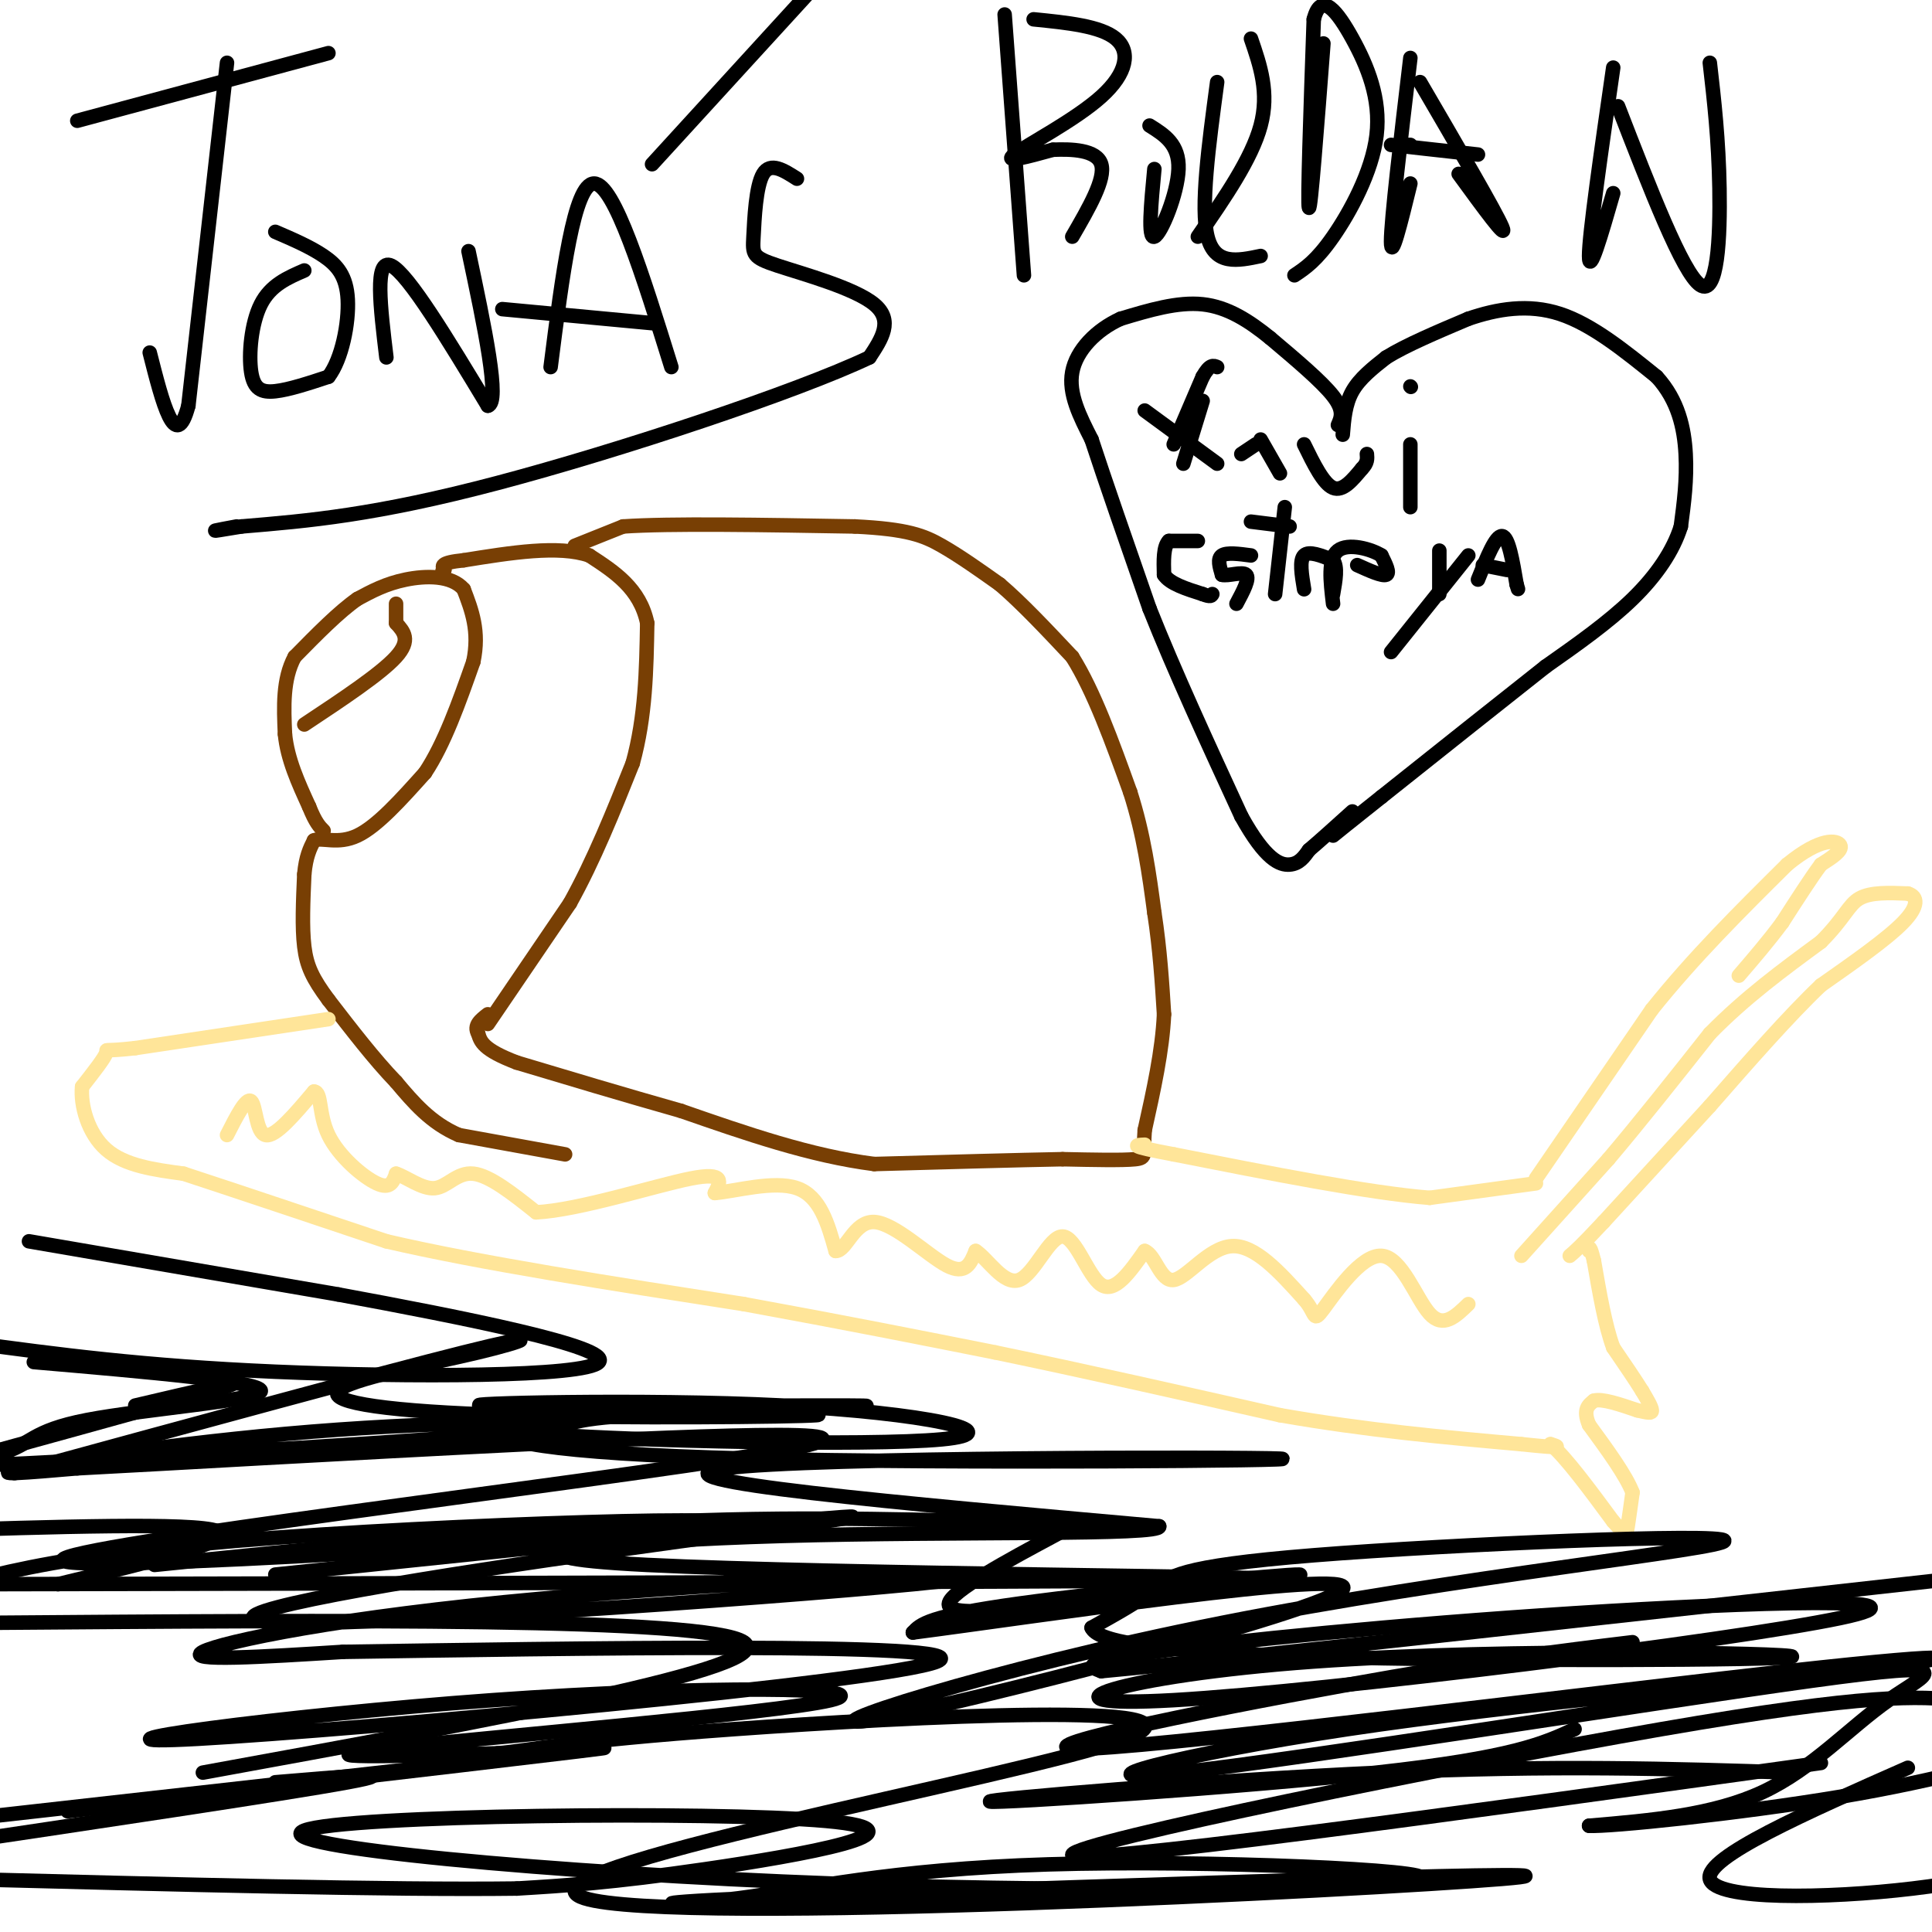 <svg viewBox='0 0 400 400' version='1.1' xmlns='http://www.w3.org/2000/svg' xmlns:xlink='http://www.w3.org/1999/xlink'><g fill='none' stroke='#783f04' stroke-width='3' stroke-linecap='round' stroke-linejoin='round'><path d='M117,239c0.000,0.000 -22.000,-4.000 -22,-4'/><path d='M95,235c-5.833,-2.500 -9.417,-6.750 -13,-11'/><path d='M82,224c-4.500,-4.667 -9.250,-10.833 -14,-17'/><path d='M68,207c-3.289,-4.422 -4.511,-6.978 -5,-11c-0.489,-4.022 -0.244,-9.511 0,-15'/><path d='M63,181c0.333,-3.667 1.167,-5.333 2,-7'/><path d='M65,174c1.689,-0.733 4.911,0.933 9,-1c4.089,-1.933 9.044,-7.467 14,-13'/><path d='M88,160c4.000,-6.000 7.000,-14.500 10,-23'/><path d='M98,137c1.333,-6.333 -0.333,-10.667 -2,-15'/><path d='M96,122c-2.533,-2.956 -7.867,-2.844 -12,-2c-4.133,0.844 -7.067,2.422 -10,4'/><path d='M74,124c-3.833,2.667 -8.417,7.333 -13,12'/><path d='M61,136c-2.500,4.667 -2.250,10.333 -2,16'/><path d='M59,152c0.500,5.167 2.750,10.083 5,15'/><path d='M64,167c1.333,3.333 2.167,4.167 3,5'/><path d='M63,150c7.917,-5.250 15.833,-10.500 19,-14c3.167,-3.500 1.583,-5.250 0,-7'/><path d='M82,129c0.000,-1.833 0.000,-2.917 0,-4'/><path d='M101,212c0.000,0.000 17.000,-25.000 17,-25'/><path d='M118,187c5.000,-9.000 9.000,-19.000 13,-29'/><path d='M131,158c2.667,-9.667 2.833,-19.333 3,-29'/><path d='M134,129c-1.500,-7.167 -6.750,-10.583 -12,-14'/><path d='M122,115c-6.333,-2.167 -16.167,-0.583 -26,1'/><path d='M96,116c-5.000,0.500 -4.500,1.250 -4,2'/><path d='M92,118c-0.667,0.333 -0.333,0.167 0,0'/><path d='M119,113c0.000,0.000 10.000,-4.000 10,-4'/><path d='M129,109c9.667,-0.667 28.833,-0.333 48,0'/><path d='M177,109c10.933,0.533 14.267,1.867 18,4c3.733,2.133 7.867,5.067 12,8'/><path d='M207,121c4.500,3.833 9.750,9.417 15,15'/><path d='M222,136c4.500,7.167 8.250,17.583 12,28'/><path d='M234,164c2.833,8.833 3.917,16.917 5,25'/><path d='M239,189c1.167,7.667 1.583,14.333 2,21'/><path d='M241,210c-0.333,7.500 -2.167,15.750 -4,24'/><path d='M237,234c-0.400,5.067 0.600,5.733 -2,6c-2.600,0.267 -8.800,0.133 -15,0'/><path d='M220,240c-9.000,0.167 -24.000,0.583 -39,1'/><path d='M181,241c-13.167,-1.667 -26.583,-6.333 -40,-11'/><path d='M141,230c-12.333,-3.500 -23.167,-6.750 -34,-10'/><path d='M107,220c-7.000,-2.667 -7.500,-4.333 -8,-6'/><path d='M99,214c-1.000,-1.667 0.500,-2.833 2,-4'/></g>
<g fill='none' stroke='#ffe599' stroke-width='3' stroke-linecap='round' stroke-linejoin='round'><path d='M68,211c0.000,0.000 -40.000,6.000 -40,6'/><path d='M28,217c-7.333,0.844 -5.667,-0.044 -6,1c-0.333,1.044 -2.667,4.022 -5,7'/><path d='M17,225c-0.378,3.756 1.178,9.644 5,13c3.822,3.356 9.911,4.178 16,5'/><path d='M38,243c9.667,3.167 25.833,8.583 42,14'/><path d='M80,257c19.333,4.500 46.667,8.750 74,13'/><path d='M154,270c21.000,3.833 36.500,6.917 52,10'/><path d='M206,280c18.500,3.833 38.750,8.417 59,13'/><path d='M265,293c18.167,3.167 34.083,4.583 50,6'/><path d='M315,299c9.333,1.000 7.667,0.500 6,0'/><path d='M321,299c3.167,2.667 8.083,9.333 13,16'/><path d='M334,315c2.644,3.022 2.756,2.578 3,1c0.244,-1.578 0.622,-4.289 1,-7'/><path d='M338,309c-1.333,-3.500 -5.167,-8.750 -9,-14'/><path d='M329,295c-1.333,-3.167 -0.167,-4.083 1,-5'/><path d='M330,290c1.667,-0.500 5.333,0.750 9,2'/><path d='M339,292c2.156,0.489 3.044,0.711 3,0c-0.044,-0.711 -1.022,-2.356 -2,-4'/><path d='M340,288c-1.333,-2.167 -3.667,-5.583 -6,-9'/><path d='M334,279c-1.667,-4.500 -2.833,-11.250 -4,-18'/><path d='M330,261c-0.833,-3.333 -0.917,-2.667 -1,-2'/><path d='M315,260c0.000,0.000 18.000,-20.000 18,-20'/><path d='M333,240c6.500,-7.667 13.750,-16.833 21,-26'/><path d='M354,214c7.333,-7.500 15.167,-13.250 23,-19'/><path d='M377,195c4.911,-4.911 5.689,-7.689 8,-9c2.311,-1.311 6.156,-1.156 10,-1'/><path d='M395,185c2.089,0.600 2.311,2.600 -1,6c-3.311,3.400 -10.156,8.200 -17,13'/><path d='M377,204c-6.667,6.333 -14.833,15.667 -23,25'/><path d='M354,229c-7.500,8.167 -14.750,16.083 -22,24'/><path d='M332,253c-4.833,5.167 -5.917,6.083 -7,7'/><path d='M318,244c0.000,0.000 24.000,-35.000 24,-35'/><path d='M342,209c8.667,-10.833 18.333,-20.417 28,-30'/><path d='M370,179c6.978,-5.733 10.422,-5.067 11,-4c0.578,1.067 -1.711,2.533 -4,4'/><path d='M377,179c-2.000,2.667 -5.000,7.333 -8,12'/><path d='M369,191c-2.833,3.833 -5.917,7.417 -9,11'/><path d='M318,245c0.000,0.000 -22.000,3.000 -22,3'/><path d='M296,248c-12.500,-1.000 -32.750,-5.000 -53,-9'/><path d='M243,239c-9.833,-1.833 -7.917,-1.917 -6,-2'/><path d='M47,235c2.000,-3.933 4.000,-7.867 5,-7c1.000,0.867 1.000,6.533 3,7c2.000,0.467 6.000,-4.267 10,-9'/><path d='M65,226c1.679,0.024 0.875,4.583 3,9c2.125,4.417 7.179,8.690 10,10c2.821,1.310 3.411,-0.345 4,-2'/><path d='M82,243c2.107,0.643 5.375,3.250 8,3c2.625,-0.250 4.607,-3.357 8,-3c3.393,0.357 8.196,4.179 13,8'/><path d='M111,251c8.911,-0.444 24.689,-5.556 32,-7c7.311,-1.444 6.156,0.778 5,3'/><path d='M148,247c4.200,-0.333 12.200,-2.667 17,-1c4.800,1.667 6.400,7.333 8,13'/><path d='M173,259c2.226,0.083 3.792,-6.208 8,-6c4.208,0.208 11.060,6.917 15,9c3.940,2.083 4.970,-0.458 6,-3'/><path d='M202,259c2.520,1.622 5.820,7.177 9,6c3.180,-1.177 6.241,-9.086 9,-9c2.759,0.086 5.217,8.167 8,10c2.783,1.833 5.892,-2.584 9,-7'/><path d='M237,259c2.214,0.821 3.250,6.375 6,6c2.750,-0.375 7.214,-6.679 12,-7c4.786,-0.321 9.893,5.339 15,11'/><path d='M270,269c2.633,3.019 1.716,5.067 4,2c2.284,-3.067 7.769,-11.249 12,-11c4.231,0.249 7.209,8.928 10,12c2.791,3.072 5.396,0.536 8,-2'/></g>
<g fill='none' stroke='#000000' stroke-width='3' stroke-linecap='round' stroke-linejoin='round'><path d='M6,257c0.000,0.000 64.000,11.000 64,11'/><path d='M70,268c25.357,4.679 56.750,10.875 54,14c-2.750,3.125 -39.643,3.179 -67,2c-27.357,-1.179 -45.179,-3.589 -63,-6'/><path d='M7,282c23.605,2.039 47.209,4.077 47,6c-0.209,1.923 -24.233,3.730 -36,6c-11.767,2.270 -11.279,5.002 -18,7c-6.721,1.998 -20.652,3.262 5,2c25.652,-1.262 90.886,-5.050 108,-7c17.114,-1.950 -13.892,-2.064 -43,0c-29.108,2.064 -56.316,6.304 -65,8c-8.684,1.696 1.158,0.848 11,0'/><path d='M16,304c16.761,-0.865 53.164,-3.029 93,-5c39.836,-1.971 83.105,-3.749 49,2c-34.105,5.749 -145.585,19.026 -145,22c0.585,2.974 113.234,-4.353 133,-7c19.766,-2.647 -53.353,-0.613 -97,3c-43.647,3.613 -57.824,8.807 -72,14'/><path d='M57,326c56.615,-5.908 113.230,-11.816 119,-12c5.770,-0.184 -39.306,5.357 -76,11c-36.694,5.643 -65.006,11.388 -35,11c30.006,-0.388 118.332,-6.908 133,-9c14.668,-2.092 -44.320,0.244 -86,4c-41.680,3.756 -66.051,8.930 -70,11c-3.949,2.070 12.526,1.035 29,0'/><path d='M71,342c42.208,-0.637 133.227,-2.229 123,2c-10.227,4.229 -121.699,14.280 -153,16c-31.301,1.720 17.569,-4.889 61,-8c43.431,-3.111 81.424,-2.722 70,0c-11.424,2.722 -72.264,7.778 -92,10c-19.736,2.222 1.632,1.611 23,1'/><path d='M103,363c6.978,-0.543 12.922,-2.400 49,-5c36.078,-2.600 102.289,-5.944 81,2c-21.289,7.944 -130.078,27.177 -112,33c18.078,5.823 163.022,-1.765 190,-4c26.978,-2.235 -64.011,0.882 -155,4'/><path d='M156,393c-26.926,1.077 -16.742,1.768 -3,0c13.742,-1.768 31.043,-5.996 64,-7c32.957,-1.004 81.569,1.215 77,3c-4.569,1.785 -62.321,3.136 -121,1c-58.679,-2.136 -118.285,-7.758 -110,-11c8.285,-3.242 84.461,-4.104 108,-2c23.539,2.104 -5.560,7.172 -25,10c-19.440,2.828 -29.220,3.414 -39,4'/><path d='M107,391c-25.833,0.333 -70.917,-0.833 -116,-2'/><path d='M14,375c60.000,-7.000 120.000,-14.000 110,-13c-10.000,1.000 -90.000,10.000 -170,19'/><path d='M57,369c13.833,-1.167 27.667,-2.333 15,0c-12.667,2.333 -51.833,8.167 -91,14'/><path d='M42,367c59.833,-10.917 119.667,-21.833 112,-27c-7.667,-5.167 -82.833,-4.583 -158,-4'/><path d='M12,328c18.917,-4.583 37.833,-9.167 33,-11c-4.833,-1.833 -33.417,-0.917 -62,0'/><path d='M28,291c12.083,-2.833 24.167,-5.667 19,-4c-5.167,1.667 -27.583,7.833 -50,14'/><path d='M3,305c37.960,-10.364 75.921,-20.727 93,-25c17.079,-4.273 13.277,-2.454 3,0c-10.277,2.454 -27.027,5.544 -29,8c-1.973,2.456 10.832,4.277 35,5c24.168,0.723 59.699,0.349 64,0c4.301,-0.349 -22.628,-0.671 -37,0c-14.372,0.671 -16.186,2.336 -18,4'/><path d='M114,297c16.208,1.271 65.727,2.448 81,1c15.273,-1.448 -3.700,-5.522 -33,-7c-29.300,-1.478 -68.927,-0.359 -62,0c6.927,0.359 60.408,-0.040 75,0c14.592,0.040 -9.704,0.520 -34,1'/><path d='M141,292c-14.093,0.698 -32.326,1.944 -36,4c-3.674,2.056 7.211,4.922 50,6c42.789,1.078 117.482,0.367 110,0c-7.482,-0.367 -97.138,-0.391 -115,2c-17.862,2.391 36.069,7.195 90,12'/><path d='M240,316c0.880,1.990 -41.919,0.967 -78,2c-36.081,1.033 -65.445,4.124 -28,6c37.445,1.876 141.699,2.536 129,3c-12.699,0.464 -142.349,0.732 -272,1'/><path d='M32,324c37.836,-3.851 75.672,-7.701 107,-9c31.328,-1.299 56.150,-0.046 70,0c13.850,0.046 16.730,-1.115 11,2c-5.730,3.115 -20.068,10.506 -23,14c-2.932,3.494 5.544,3.091 25,1c19.456,-2.091 49.892,-5.871 47,-6c-2.892,-0.129 -39.112,3.392 -58,6c-18.888,2.608 -20.444,4.304 -22,6'/><path d='M189,338c23.270,-2.998 92.444,-13.494 89,-9c-3.444,4.494 -79.506,23.977 -97,27c-17.494,3.023 23.580,-10.414 72,-20c48.420,-9.586 104.185,-15.322 104,-17c-0.185,-1.678 -56.319,0.702 -85,3c-28.681,2.298 -29.909,4.514 -33,7c-3.091,2.486 -8.046,5.243 -13,8'/><path d='M226,337c1.087,2.559 10.305,4.957 46,6c35.695,1.043 97.866,0.732 99,0c1.134,-0.732 -58.769,-1.886 -99,1c-40.231,2.886 -60.791,9.812 -29,8c31.791,-1.812 115.934,-12.362 138,-17c22.066,-4.638 -17.944,-3.364 -55,-1c-37.056,2.364 -71.159,5.818 -87,8c-15.841,2.182 -13.421,3.091 -11,4'/><path d='M228,346c30.333,-2.833 111.667,-11.917 193,-21'/><path d='M338,340c-15.393,1.864 -30.785,3.728 -60,9c-29.215,5.272 -72.252,13.952 -52,13c20.252,-0.952 103.792,-11.535 144,-16c40.208,-4.465 37.085,-2.812 13,0c-24.085,2.812 -69.132,6.783 -104,12c-34.868,5.217 -59.559,11.680 -35,9c24.559,-2.680 98.366,-14.502 131,-19c32.634,-4.498 24.094,-1.673 16,4c-8.094,5.673 -15.741,14.192 -26,19c-10.259,4.808 -23.129,5.904 -36,7'/><path d='M329,378c3.733,0.289 31.067,-2.489 52,-6c20.933,-3.511 35.467,-7.756 50,-12'/><path d='M377,365c-77.622,10.778 -155.244,21.556 -155,19c0.244,-2.556 78.356,-18.444 122,-26c43.644,-7.556 52.822,-6.778 62,-6'/><path d='M395,366c-21.022,9.267 -42.044,18.533 -41,23c1.044,4.467 24.156,4.133 42,2c17.844,-2.133 30.422,-6.067 43,-10'/><path d='M371,367c-24.625,-0.804 -49.250,-1.607 -85,0c-35.750,1.607 -82.625,5.625 -81,6c1.625,0.375 51.750,-2.893 80,-6c28.250,-3.107 34.625,-6.054 41,-9'/><path d='M47,13c0.000,0.000 -8.000,71.000 -8,71'/><path d='M39,84c-2.667,10.000 -5.333,-0.500 -8,-11'/><path d='M16,25c0.000,0.000 52.000,-14.000 52,-14'/><path d='M63,56c-3.494,1.512 -6.988,3.024 -9,7c-2.012,3.976 -2.542,10.417 -2,14c0.542,3.583 2.155,4.310 5,4c2.845,-0.310 6.923,-1.655 11,-3'/><path d='M68,78c2.786,-3.607 4.250,-11.125 4,-16c-0.250,-4.875 -2.214,-7.107 -5,-9c-2.786,-1.893 -6.393,-3.446 -10,-5'/><path d='M80,74c-1.250,-10.333 -2.500,-20.667 1,-19c3.500,1.667 11.750,15.333 20,29'/><path d='M101,84c2.667,-0.500 -0.667,-16.250 -4,-32'/><path d='M114,76c2.417,-19.000 4.833,-38.000 9,-38c4.167,0.000 10.083,19.000 16,38'/><path d='M136,67c0.000,0.000 -32.000,-3.000 -32,-3'/><path d='M135,34c0.000,0.000 32.000,-35.000 32,-35'/><path d='M165,37c-2.742,-1.759 -5.483,-3.518 -7,-1c-1.517,2.518 -1.809,9.314 -2,13c-0.191,3.686 -0.282,4.262 5,6c5.282,1.738 15.938,4.640 20,8c4.062,3.360 1.531,7.180 -1,11'/><path d='M180,74c-14.911,7.089 -51.689,19.311 -77,26c-25.311,6.689 -39.156,7.844 -53,9'/><path d='M50,109c-9.000,1.500 -5.000,0.750 -1,0'/><path d='M208,3c0.000,0.000 4.000,54.000 4,54'/><path d='M214,4c6.940,0.696 13.881,1.393 17,4c3.119,2.607 2.417,7.125 -3,12c-5.417,4.875 -15.548,10.107 -18,12c-2.452,1.893 2.774,0.446 8,-1'/><path d='M218,31c3.733,-0.156 9.067,-0.044 10,3c0.933,3.044 -2.533,9.022 -6,15'/><path d='M239,35c-0.689,7.267 -1.378,14.533 0,14c1.378,-0.533 4.822,-8.867 5,-14c0.178,-5.133 -2.911,-7.067 -6,-9'/><path d='M248,49c5.583,-8.083 11.167,-16.167 13,-23c1.833,-6.833 -0.083,-12.417 -2,-18'/><path d='M252,17c-1.750,13.000 -3.500,26.000 -2,32c1.500,6.000 6.250,5.000 11,4'/><path d='M274,9c-1.333,17.417 -2.667,34.833 -3,34c-0.333,-0.833 0.333,-19.917 1,-39'/><path d='M272,4c1.545,-6.030 4.909,-1.606 8,4c3.091,5.606 5.909,12.394 5,20c-0.909,7.606 -5.545,16.030 -9,21c-3.455,4.970 -5.727,6.485 -8,8'/><path d='M292,12c-2.000,16.833 -4.000,33.667 -4,38c0.000,4.333 2.000,-3.833 4,-12'/><path d='M294,17c7.833,13.417 15.667,26.833 17,30c1.333,3.167 -3.833,-3.917 -9,-11'/><path d='M292,30c0.000,0.000 -1.000,0.000 -1,0'/><path d='M288,30c0.000,0.000 18.000,2.000 18,2'/><path d='M334,14c-2.500,17.333 -5.000,34.667 -5,39c0.000,4.333 2.500,-4.333 5,-13'/><path d='M335,22c6.689,17.267 13.378,34.533 17,37c3.622,2.467 4.178,-9.867 4,-20c-0.178,-10.133 -1.089,-18.067 -2,-26'/><path d='M278,90c0.250,-3.167 0.500,-6.333 2,-9c1.500,-2.667 4.250,-4.833 7,-7'/><path d='M287,74c4.000,-2.500 10.500,-5.250 17,-8'/><path d='M304,66c5.978,-2.044 12.422,-3.156 19,-1c6.578,2.156 13.289,7.578 20,13'/><path d='M343,78c4.489,4.911 5.711,10.689 6,16c0.289,5.311 -0.356,10.156 -1,15'/><path d='M348,109c-1.578,5.044 -5.022,10.156 -10,15c-4.978,4.844 -11.489,9.422 -18,14'/><path d='M320,138c-8.667,6.833 -21.333,16.917 -34,27'/><path d='M286,165c-7.333,5.833 -8.667,6.917 -10,8'/><path d='M277,88c0.667,-1.500 1.333,-3.000 -1,-6c-2.333,-3.000 -7.667,-7.500 -13,-12'/><path d='M263,70c-4.378,-3.556 -8.822,-6.444 -14,-7c-5.178,-0.556 -11.089,1.222 -17,3'/><path d='M232,66c-5.044,2.289 -9.156,6.511 -10,11c-0.844,4.489 1.578,9.244 4,14'/><path d='M226,91c2.667,8.167 7.333,21.583 12,35'/><path d='M238,126c5.167,13.000 12.083,28.000 19,43'/><path d='M257,169c5.000,9.044 8.000,10.156 10,10c2.000,-0.156 3.000,-1.578 4,-3'/><path d='M271,176c2.167,-1.833 5.583,-4.917 9,-8'/><path d='M249,83c0.000,0.000 -4.000,13.000 -4,13'/><path d='M237,85c0.000,0.000 15.000,11.000 15,11'/><path d='M243,92c0.000,0.000 6.000,-14.000 6,-14'/><path d='M249,78c1.500,-2.667 2.250,-2.333 3,-2'/><path d='M260,92c0.000,0.000 -3.000,2.000 -3,2'/><path d='M261,91c0.000,0.000 4.000,7.000 4,7'/><path d='M270,92c2.000,4.083 4.000,8.167 6,9c2.000,0.833 4.000,-1.583 6,-4'/><path d='M282,97c1.167,-1.167 1.083,-2.083 1,-3'/><path d='M292,92c0.000,0.000 0.000,13.000 0,13'/><path d='M248,112c0.000,0.000 -6.000,0.000 -6,0'/><path d='M242,112c-1.167,1.167 -1.083,4.083 -1,7'/><path d='M241,119c1.167,1.833 4.583,2.917 8,4'/><path d='M249,123c1.667,0.667 1.833,0.333 2,0'/><path d='M259,115c-2.500,-0.333 -5.000,-0.667 -6,0c-1.000,0.667 -0.500,2.333 0,4'/><path d='M253,119c1.200,0.356 4.200,-0.756 5,0c0.800,0.756 -0.600,3.378 -2,6'/><path d='M266,105c0.000,0.000 -2.000,18.000 -2,18'/><path d='M259,108c0.000,0.000 8.000,1.000 8,1'/><path d='M270,122c-0.500,-3.000 -1.000,-6.000 0,-7c1.000,-1.000 3.500,0.000 6,1'/><path d='M276,116c1.000,1.333 0.500,4.167 0,7'/><path d='M281,117c2.583,1.167 5.167,2.333 6,2c0.833,-0.333 -0.083,-2.167 -1,-4'/><path d='M286,115c-2.111,-1.333 -6.889,-2.667 -9,-1c-2.111,1.667 -1.556,6.333 -1,11'/><path d='M298,114c0.000,0.000 0.000,9.000 0,9'/><path d='M304,115c0.000,0.000 -16.000,20.000 -16,20'/><path d='M306,120c1.833,-4.583 3.667,-9.167 5,-9c1.333,0.167 2.167,5.083 3,10'/><path d='M314,121c0.500,1.667 0.250,0.833 0,0'/><path d='M312,118c0.000,0.000 -5.000,-1.000 -5,-1'/><path d='M292,80c0.000,0.000 0.100,0.100 0.1,0.1'/></g>
</svg>